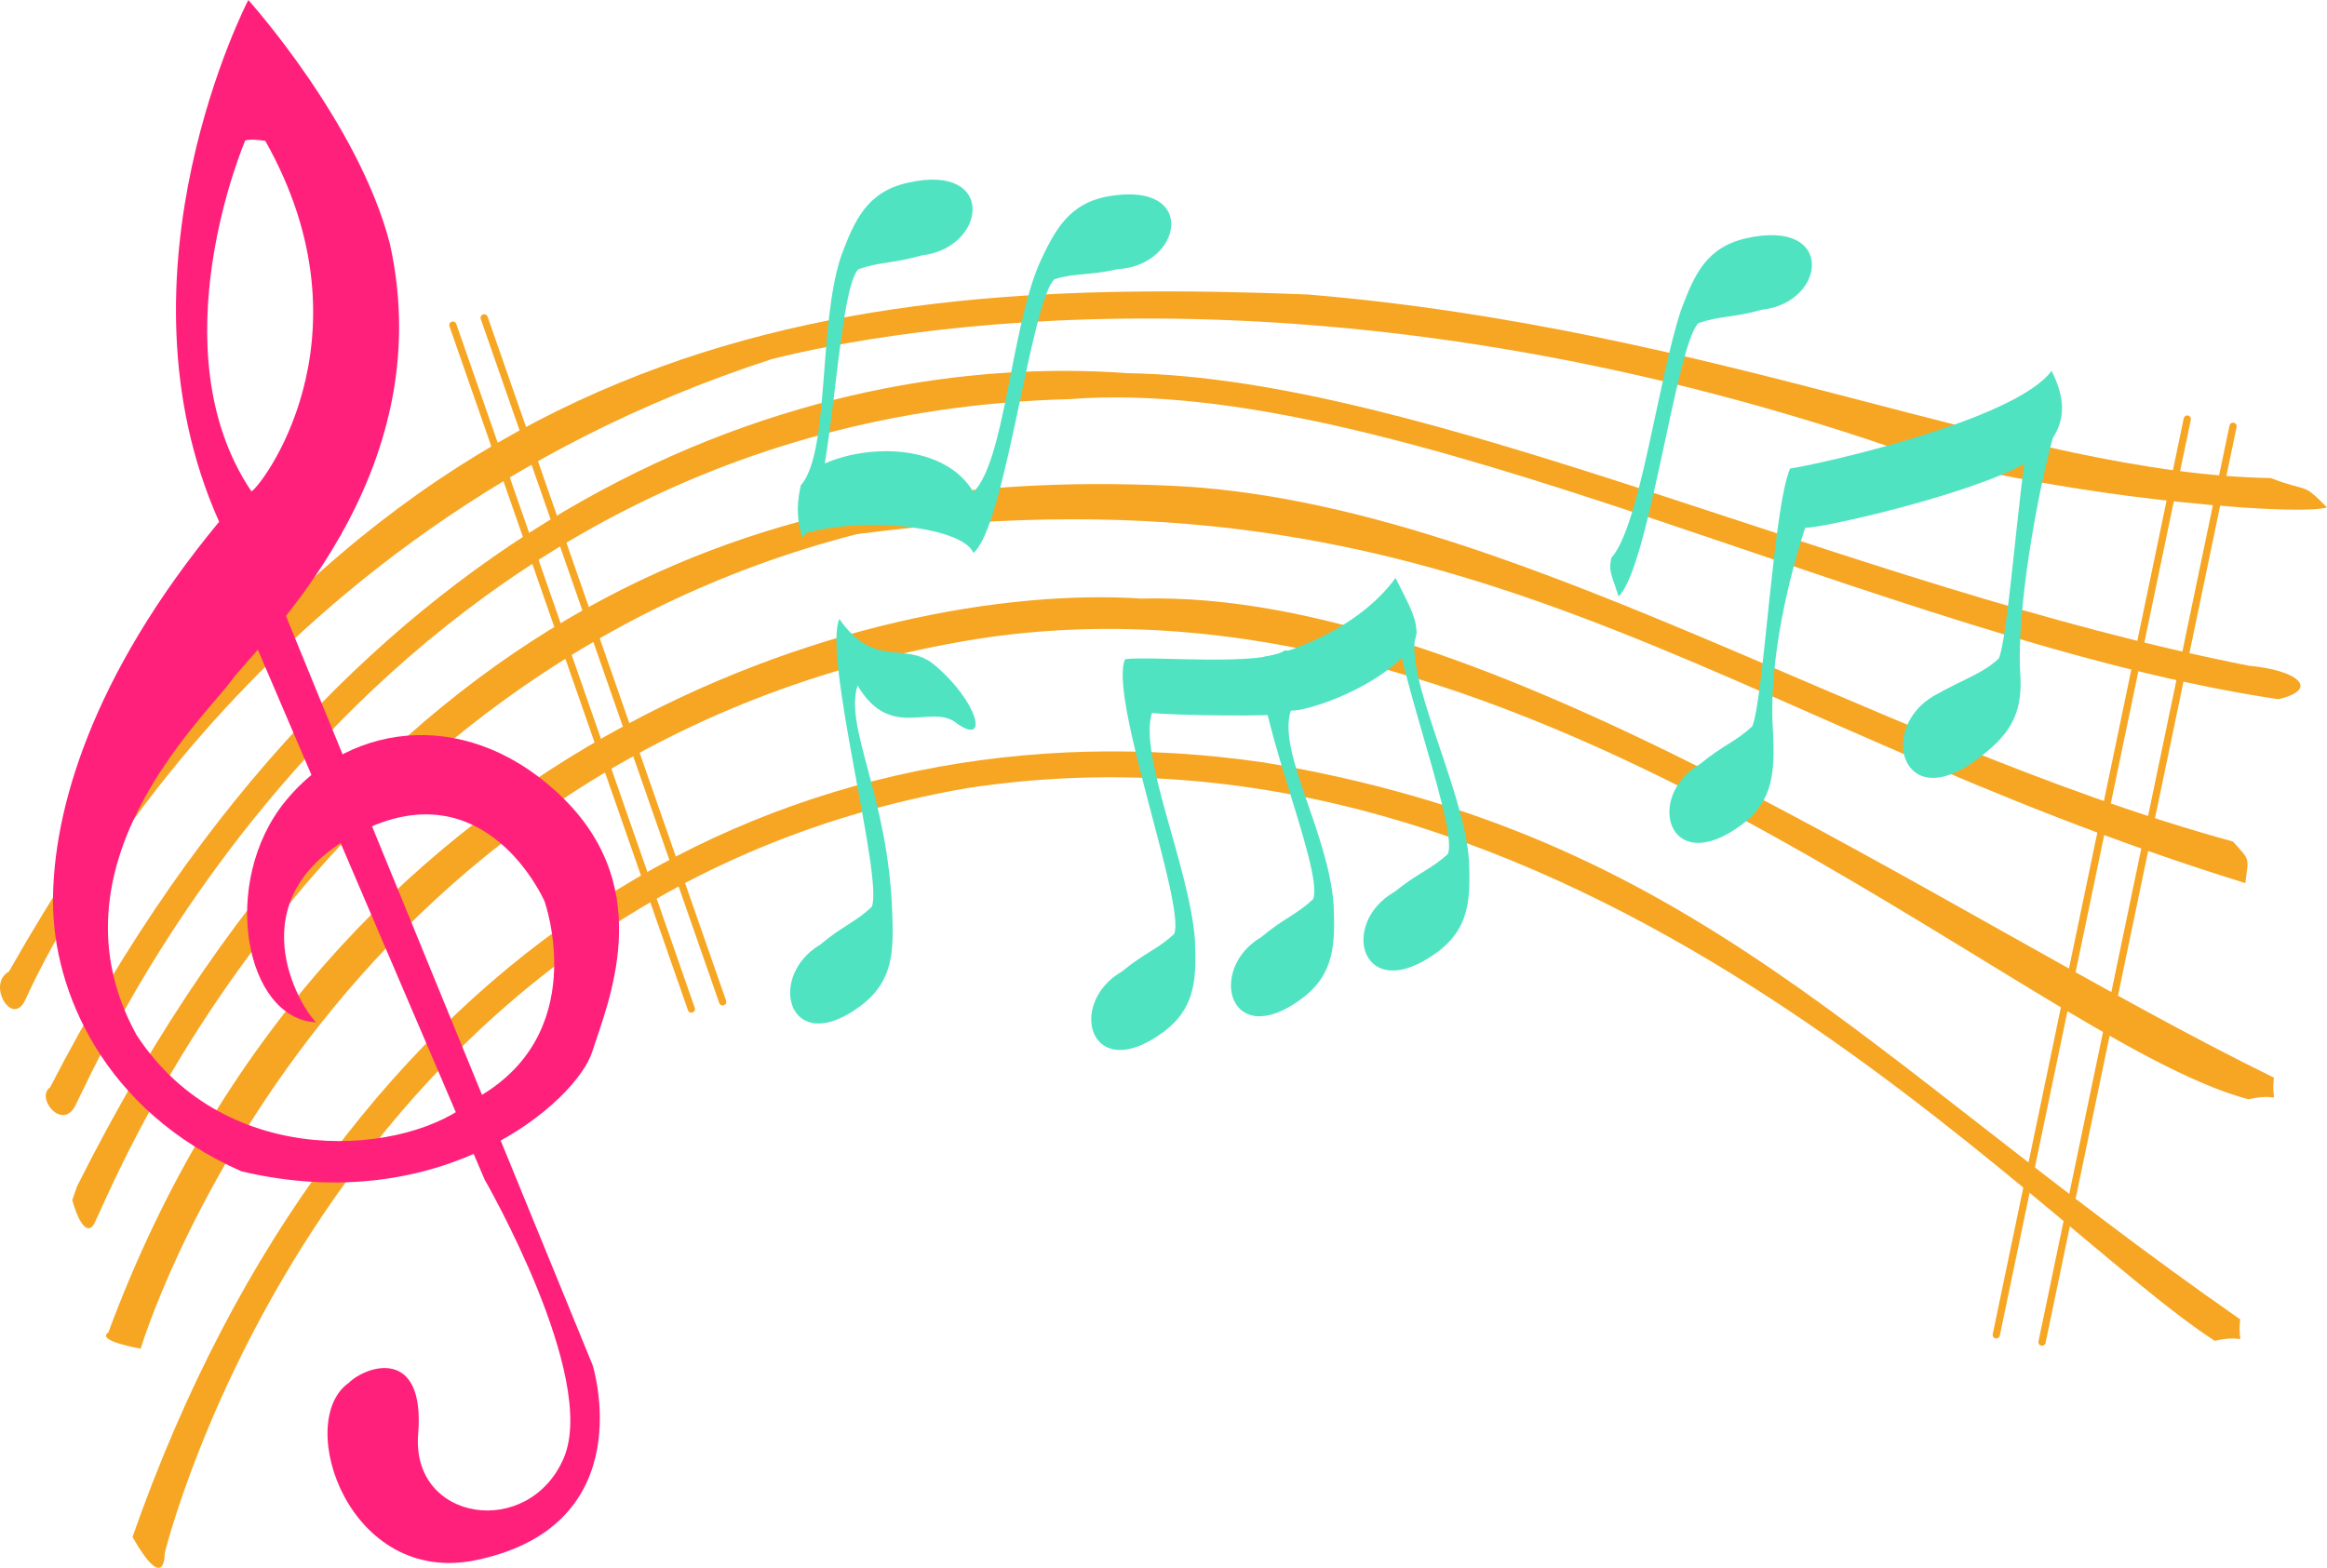 <?xml version="1.0" encoding="UTF-8" standalone="no"?>
<svg width="966px" height="651px" viewBox="0 0 966 651" version="1.1" xmlns="http://www.w3.org/2000/svg" xmlns:xlink="http://www.w3.org/1999/xlink" xmlns:sketch="http://www.bohemiancoding.com/sketch/ns">
    <title>iconsfortechnique 1</title>
    <description>Created with Sketch (http://www.bohemiancoding.com/sketch)</description>
    <defs></defs>
    <g id="Page-1" stroke="none" stroke-width="1" fill="none" fill-rule="evenodd" sketch:type="MSPage">
        <g id="Artboard-19" sketch:type="MSArtboardGroup" transform="translate(-136, -171)">
            <g id="---Songs" sketch:type="MSLayerGroup" transform="translate(136, 171)">
                <path d="M58.398,560 C58.398,560 132.033,313.157 399.683,266.304 C629.238,226.26 840.132,431.747 933.352,456.449 C948.606,453.055 942.532,460.835 943.948,447.468 C805.834,379.775 616.904,244.867 473.917,248.547 C361.588,241.185 136.446,306.353 44.987,553.26 C39.543,556.832 58.398,560 58.398,560 Z" id="Path" fill="#F6A623" sketch:type="MSShapeGroup"></path>
                <path d="M68.38,644.9 C68.38,644.9 134.2,373.754 401.212,327.295 C653.702,288.594 844.162,508.233 919.378,556.736 C934.595,553.371 928.536,561.086 929.948,547.831 C772.109,437.949 703.342,346.39 524.623,316.584 C328.241,288.138 141.373,391.682 55,638.216 C68.792,662.353 68.38,644.9 68.38,644.9 Z" id="Path-216" fill="#F6A623" sketch:type="MSShapeGroup"></path>
                <path d="M30,498.341 C30,498.341 34.173,514.247 38.625,508.902 C43.078,503.556 123.513,281.328 355.705,221.795 C608.933,188.448 709.898,297.87 932.119,366.701 C933.389,355.827 934.371,357.652 926.947,349.428 C772.749,307.174 623.876,208.017 486.452,201.71 C349.027,195.402 165.705,226.326 32.002,492.542" id="Path-218" fill="#F6A623" sketch:type="MSShapeGroup"></path>
                <path d="M3.685,403.455 C-5.662,408.6 5.078,426.856 10.506,415.155 C15.933,403.455 97.177,221.715 320.222,149.157 C370.939,136.28 543.86,105.837 775.93,182.647 C838.806,205.24 953.629,214.891 966,210.672 C955.114,199.716 959.146,204.875 942.679,198.506 C838.806,196.799 713.789,136.469 542.592,122.256 C346.702,114.61 156.648,134.133 3.685,403.455 Z" id="Path-220" fill="#F6A623" sketch:type="MSShapeGroup"></path>
                <path d="M20.796,451.5 C14.874,455.632 25.015,468.746 30.695,460.123 C36.375,451.5 149.022,173.487 444.039,165.731 C580.028,155.066 783.487,266.243 945.797,290.333 C963.451,286.184 953.691,278.249 933.547,276.422 C766.84,243.72 592.401,156.894 468.062,154.947 C335.173,145.304 146.889,206.903 20.796,451.5 Z" id="Path-219" fill="#F6A623" sketch:type="MSShapeGroup"></path>
                <path d="M465.768,403.381 C442.703,416.656 452.404,450.869 482.698,428.719 C496.646,418.52 496.661,405.841 496.044,390.211 C493.779,360.021 472.488,313.283 478.234,296.009 C483.4,296.936 531.965,297.903 534.752,296.009 C540.451,292.134 552.989,275.452 533.491,270 C523.813,276.87 477.89,272.225 467.038,273.723 C460.097,289.355 492.229,375.53 487.46,387.749 C480.784,394.095 475.36,395.469 465.768,403.381 Z" id="Path-207" fill="#50E3C2" sketch:type="MSShapeGroup"></path>
                <path d="M578.993,370.255 C555.522,383.582 565.393,417.926 596.221,395.691 C610.415,385.453 610.43,372.725 609.802,357.035 C607.497,326.728 582.153,280.014 588,262.673 C586.872,256.913 585.273,250.436 578.993,243 C571.93,258.692 605.92,342.297 601.067,354.563 C594.273,360.933 588.754,362.313 578.993,370.255 Z" id="Path-207" fill="#50E3C2" sketch:type="MSShapeGroup"></path>
                <path d="M346.993,193.255 C323.522,206.582 333.393,240.926 364.221,218.691 C378.415,208.453 378.43,195.725 377.802,180.035 C375.497,149.728 350.153,103.014 356,85.673 C354.872,79.913 353.273,73.436 346.993,66 C339.93,81.692 373.92,165.297 369.067,177.563 C362.273,183.933 356.754,185.313 346.993,193.255 Z" id="Path-207" fill="#50E3C2" sketch:type="MSShapeGroup" transform="translate(356, 146) rotate(-157) translate(-356, -146) "></path>
                <path d="M694.993,218.77 C671.522,231.887 681.393,265.691 712.221,243.806 C726.415,233.729 726.43,221.2 725.802,205.757 C723.497,175.927 706.374,116.561 712.221,99.492 C711.093,93.823 709.493,93.319 703.214,86 C696.151,101.445 721.92,191.251 717.067,203.324 C710.273,209.594 704.754,210.953 694.993,218.77 Z" id="Path-207" fill="#50E3C2" sketch:type="MSShapeGroup" transform="translate(704, 170) rotate(-157) translate(-704, -170) "></path>
                <path d="M523.646,389.07 C500.802,402.472 510.409,437.01 540.414,414.65 C554.229,404.354 554.244,391.553 553.633,375.775 C551.39,345.297 530.172,312.423 535.863,294.983 C540.979,295.919 572.983,285.814 585.795,268.651 C591.075,261.578 586.058,253.421 579.322,240 C564.101,260.916 535.206,271.257 524.458,272.769 C517.583,288.55 549.855,360.954 545.131,373.29 C538.518,379.696 533.146,381.083 523.646,389.07 Z" id="Path-207" fill="#50E3C2" sketch:type="MSShapeGroup"></path>
                <path d="M376.714,215.247 C353.747,228.577 363.406,262.93 393.572,240.689 C407.461,230.449 407.476,217.717 406.861,202.023 C404.606,171.709 382.459,122.866 388.18,105.52 C407.86,117.96 436.903,103.568 449.783,86.497 C455.091,79.462 450.048,71.349 443.275,58 C423.003,76.966 385.142,90.376 376.714,82.978 C369.803,98.674 403.063,187.282 398.314,199.551 C391.666,205.923 386.265,207.303 376.714,215.247 Z" id="Path-207" fill="#50E3C2" sketch:type="MSShapeGroup" transform="translate(408, 153) rotate(207) translate(-408, -153) "></path>
                <path d="M840.259,192.659 C816.604,205.774 754.053,219.9 749.411,219.063 C743.665,236.417 733.781,273.67 736.045,304 C736.663,319.701 736.648,332.44 722.699,342.685 C692.404,364.937 682.703,330.567 705.769,317.23 C715.361,309.282 720.785,307.901 727.461,301.526 C732.231,289.251 736.181,210.243 743.122,194.54 C753.974,193.034 836.284,174.814 851.652,154 C857.053,164.606 857.648,173.537 852.162,181.883 C846.051,204.111 836.696,253.814 838.763,281.349 C839.387,297.135 834.104,305.533 820.002,315.833 C789.376,338.204 779.6,302.269 802.918,288.861 C816.07,281.476 823.065,279.755 829.815,273.346 C833.064,265.029 836.328,223.616 840.259,192.659 Z" id="Path-207" fill="#50E3C2" sketch:type="MSShapeGroup"></path>
                <path d="M144.724,574.251 C152.139,566.962 176.557,559.012 173.589,595.502 C170.621,631.993 219.51,639.176 233.996,605.5 C248.481,571.825 201.216,489.864 201.216,489.864 L105,265.003 L114.708,246 L246.012,566.838 C246.012,566.838 266.988,633.233 197.78,647.781 C144.697,658.939 122.028,590.269 144.724,574.251 Z" id="Path-206" fill="#FF207B" sketch:type="MSShapeGroup"></path>
                <path d="M131.229,424.502 C125.224,418.98 96.298,372.805 149.039,345.626 C201.779,318.446 226.028,374.2 226.028,374.2 C226.028,374.2 246.283,430.328 196.08,456.889 C169.973,479.577 94.222,487.14 56.686,429.771 C18.19,359.934 84.561,298.287 95.925,282.762 C107.29,267.237 183.414,198.271 161.859,101.263 C148.85,50.797 103.077,0 103.077,0 C103.077,0 44.503,112.792 90.969,216.648 C37.547,281.236 22,337.057 22,374.248 C22,411.438 42.998,461.158 100.291,486.388 C184.218,506.194 239.404,457.037 245.846,436.738 C252.288,416.44 272.577,370.132 234.329,331.949 C196.08,293.767 146.161,298.788 118.565,332.57 C90.969,366.353 101.686,423.132 131.229,424.502 Z M104.347,204 C106.808,204 156.891,141.329 110.109,58.467 C102.532,57.416 101.75,58.467 101.75,58.467 C101.75,58.467 64.64,145.005 104.347,204 Z" id="Path-204" fill="#FF207B" sketch:type="MSShapeGroup"></path>
                <path d="M340.577,392.188 C317.858,405.541 327.413,439.957 357.252,417.676 C370.992,407.417 371.006,394.662 370.398,378.94 C368.717,330.547 350.352,302.03 356.011,284.653 C369.799,308.005 386.706,291.73 397.182,300.354 C410.726,310.074 406.072,291.352 387.862,276.041 C375.738,265.94 363.131,278.108 348.424,257 C341.588,272.724 366.641,364.172 361.943,376.463 C355.367,382.847 350.025,384.229 340.577,392.188 Z" id="Path-207" fill="#50E3C2" sketch:type="MSShapeGroup"></path>
                <path d="M828.702,554.289 L908,174" id="Line" stroke="#F6A623" stroke-width="3" stroke-linecap="round" sketch:type="MSShapeGroup"></path>
                <path d="M847.702,557.289 L927,177" id="Line" stroke="#F6A623" stroke-width="3" stroke-linecap="round" sketch:type="MSShapeGroup"></path>
                <path d="M188,135 L287,419" id="Line" stroke="#F6A623" stroke-width="3" stroke-linecap="round" sketch:type="MSShapeGroup"></path>
                <path d="M201,132 L300,416" id="Line" stroke="#F6A623" stroke-width="3" stroke-linecap="round" sketch:type="MSShapeGroup"></path>
            </g>
        </g>
    </g>
</svg>